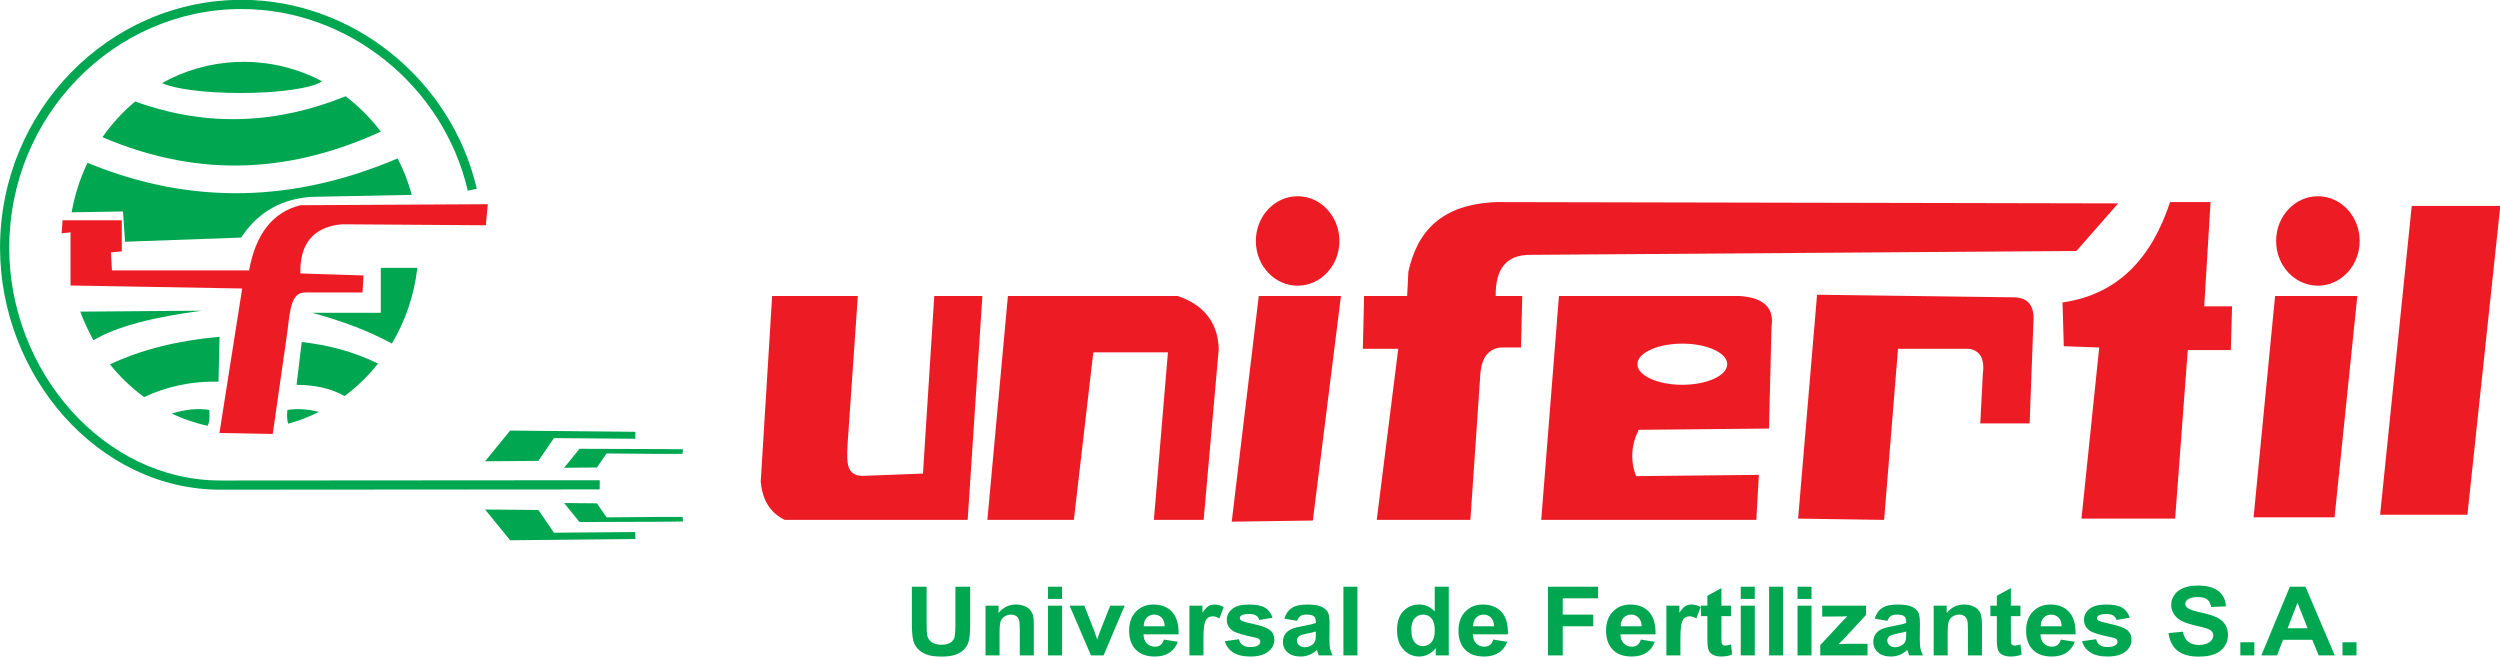 <?xml version="1.0" encoding="UTF-8"?>
<svg xmlns="http://www.w3.org/2000/svg" xmlns:xlink="http://www.w3.org/1999/xlink" width="539pt" height="141.6pt" viewBox="0 0 539 141.6" version="1.1">
<defs>
<clipPath id="clip1">
  <path d="M 0 0 L 509 0 L 509 141.602 L 0 141.602 Z M 0 0 "/>
</clipPath>
</defs>
<g id="surface1">
<path style=" stroke:none;fill-rule:evenodd;fill:rgb(92.969%,10.985%,14.11%);fill-opacity:1;" d="M 166.473 63.82 L 164.012 103.855 C 164.422 108.031 166.145 110.582 169.184 112.09 L 208.629 112.09 L 211.805 63.82 L 201.43 63.82 L 198.992 102.105 C 194.559 102.27 190.129 102.438 185.691 102.605 C 182.652 102.352 182.484 100.098 182.734 95.84 L 184.949 63.82 Z M 13.496 47.488 L 13.285 50.301 L 15.203 50.086 L 15.203 61.551 L 52.215 62.199 L 47.316 93.344 L 58.805 93.562 L 61.992 71.281 C 62.562 66.09 62.984 63.062 65.82 63.062 L 78.16 63.062 L 78.371 59.387 C 73.977 59.242 69.152 59.098 64.758 58.953 C 64.617 53.148 67.023 48.965 73.691 48.355 L 104.746 48.57 L 105.172 44.027 L 64.758 44.246 C 58.805 45.758 55.117 50.445 53.703 58.305 L 24.133 58.305 L 23.918 54.41 L 26.258 54.195 L 26.258 47.488 Z M 294.102 63.82 L 293.828 75.195 L 301.465 75.195 L 296.828 112.09 L 317.016 112.09 L 319.195 80.188 C 319.559 76.949 321.016 75.191 323.562 74.918 L 327.926 74.918 L 328.199 63.82 L 322.469 63.82 C 322.379 57.902 324.836 54.945 329.84 54.945 L 447.68 54.113 L 456.68 43.848 L 322.742 43.57 C 310.648 43.984 305.555 49.996 303.648 58.551 L 303.379 63.82 Z M 332.289 112.09 L 336.109 63.82 L 375.117 63.82 C 380.301 64.191 382.574 66.41 381.938 70.477 L 381.391 92.395 L 353.297 92.672 C 351.656 96 351.477 99.328 352.754 102.656 L 379.215 102.379 L 378.664 112.09 Z M 362.711 74.086 C 368.039 74.086 372.391 76.078 372.391 78.523 C 372.391 80.969 368.039 82.961 362.711 82.961 C 357.371 82.961 353.023 80.969 353.023 78.523 C 353.023 76.078 357.371 74.086 362.711 74.086 Z M 387.672 111.812 L 391.758 63.543 L 433.766 64.098 C 437.133 64.008 438.676 65.766 438.406 69.367 L 437.59 91.285 L 426.949 91.285 L 427.492 80.742 C 427.949 77.414 426.945 75.566 424.492 75.195 L 409.215 75.195 L 406.215 112.09 Z M 444.68 65.207 L 444.953 74.641 L 452.59 74.918 L 448.77 111.812 L 468.961 111.812 L 471.684 75.473 L 480.965 75.473 L 481.234 66.039 L 475.23 66.039 L 476.594 43.57 L 467.867 43.57 C 463.887 55.637 456.656 63.5 444.68 65.207 Z M 490.508 63.82 L 485.871 111.535 L 503.328 111.535 L 508.238 63.82 Z M 519.969 44.402 L 513.148 110.98 L 531.973 110.98 L 539.062 44.402 Z M 499.738 42.309 C 504.715 42.309 508.746 46.625 508.746 51.953 C 508.746 57.277 504.715 61.594 499.738 61.594 C 494.766 61.594 490.73 57.277 490.73 51.953 C 490.73 46.625 494.766 42.309 499.738 42.309 Z M 279.77 42.309 C 284.742 42.309 288.777 46.625 288.777 51.953 C 288.777 57.277 284.742 61.594 279.77 61.594 C 274.797 61.594 270.762 57.277 270.762 51.953 C 270.762 46.625 274.797 42.309 279.77 42.309 Z M 271.391 63.82 L 265.562 112.469 L 283.047 112.23 L 289.109 63.82 Z M 217.305 63.82 L 212.879 112.09 L 231.523 112.09 L 235.719 75.957 L 251.805 75.957 L 248.777 112.09 L 259.504 112.09 L 262.762 75.246 C 262.605 69.121 259.031 65.516 253.906 63.82 Z M 217.305 63.82 "/>
<g clip-path="url(#clip1)" clip-rule="nonzero">
<path style=" stroke:none;fill-rule:evenodd;fill:rgb(0%,65.039%,31.372%);fill-opacity:1;" d="M 29.141 21.879 C 45.066 27.629 60.102 26.574 74.516 20.758 C 77.371 22.918 79.93 25.484 82.109 28.379 C 63.547 36.855 43.828 38.859 22.09 29.578 C 24.102 26.691 26.473 24.102 29.141 21.879 Z M 196.598 126.5 L 199.781 126.5 L 199.781 134.516 C 199.781 135.789 199.82 136.617 199.898 136.992 C 200.035 137.598 200.359 138.086 200.871 138.449 C 201.383 138.82 202.09 139.004 202.973 139.004 C 203.879 139.004 204.559 138.832 205.02 138.484 C 205.477 138.137 205.754 137.711 205.844 137.207 C 205.938 136.699 205.984 135.863 205.984 134.691 L 205.984 126.5 L 209.164 126.5 L 209.164 134.277 C 209.164 136.055 209.086 137.309 208.91 138.043 C 208.738 138.777 208.422 139.395 207.961 139.902 C 207.496 140.406 206.879 140.809 206.105 141.109 C 205.336 141.41 204.316 141.559 203.07 141.559 C 201.566 141.559 200.422 141.395 199.645 141.066 C 198.867 140.738 198.254 140.316 197.801 139.797 C 197.352 139.273 197.055 138.727 196.91 138.156 C 196.699 137.309 196.598 136.055 196.598 134.398 Z M 222.891 141.305 L 219.871 141.305 L 219.871 135.832 C 219.871 134.672 219.801 133.926 219.676 133.582 C 219.547 133.246 219.336 132.98 219.047 132.789 C 218.754 132.605 218.402 132.508 217.996 132.508 C 217.473 132.508 217.004 132.645 216.59 132.91 C 216.172 133.184 215.887 133.539 215.73 133.984 C 215.578 134.43 215.504 135.25 215.504 136.449 L 215.504 141.305 L 212.48 141.305 L 212.48 130.582 L 215.285 130.582 L 215.285 132.156 C 216.281 130.941 217.539 130.336 219.051 130.336 C 219.715 130.336 220.328 130.449 220.879 130.676 C 221.43 130.902 221.848 131.188 222.129 131.539 C 222.414 131.891 222.609 132.289 222.723 132.73 C 222.84 133.176 222.891 133.812 222.891 134.637 Z M 225.953 126.5 L 228.977 126.5 L 228.977 129.125 L 225.953 129.125 Z M 225.953 130.582 L 228.977 130.582 L 228.977 141.305 L 225.953 141.305 Z M 235.215 141.305 L 230.609 130.582 L 233.781 130.582 L 235.934 136.055 L 236.555 137.883 C 236.719 137.418 236.828 137.109 236.867 136.961 C 236.969 136.66 237.078 136.355 237.191 136.055 L 239.363 130.582 L 242.473 130.582 L 237.93 141.305 Z M 250.934 137.895 L 253.945 138.367 C 253.559 139.402 252.949 140.191 252.113 140.734 C 251.277 141.277 250.234 141.547 248.977 141.547 C 246.992 141.547 245.523 140.941 244.57 139.719 C 243.816 138.746 243.438 137.512 243.438 136.023 C 243.438 134.246 243.934 132.852 244.926 131.848 C 245.91 130.84 247.164 130.336 248.676 130.336 C 250.379 130.336 251.715 130.863 252.699 131.918 C 253.68 132.973 254.148 134.586 254.109 136.762 L 246.535 136.762 C 246.559 137.602 246.801 138.258 247.266 138.723 C 247.734 139.191 248.316 139.426 249.008 139.426 C 249.484 139.426 249.879 139.305 250.203 139.066 C 250.523 138.82 250.77 138.43 250.934 137.895 Z M 251.105 135.023 C 251.086 134.199 250.859 133.578 250.43 133.148 C 250.004 132.723 249.477 132.508 248.859 132.508 C 248.199 132.508 247.656 132.734 247.227 133.188 C 246.797 133.637 246.59 134.25 246.59 135.023 Z M 259.465 141.305 L 256.441 141.305 L 256.441 130.582 L 259.246 130.582 L 259.246 132.105 C 259.727 131.383 260.16 130.91 260.547 130.68 C 260.93 130.453 261.359 130.336 261.848 130.336 C 262.539 130.336 263.199 130.516 263.84 130.875 L 262.902 133.344 C 262.398 133.039 261.922 132.883 261.484 132.883 C 261.062 132.883 260.703 132.992 260.41 133.211 C 260.113 133.43 259.887 133.824 259.715 134.398 C 259.547 134.969 259.465 136.168 259.465 137.992 Z M 264.078 138.246 L 267.109 137.812 C 267.238 138.363 267.504 138.781 267.895 139.066 C 268.285 139.355 268.84 139.5 269.551 139.5 C 270.336 139.5 270.922 139.367 271.312 139.094 C 271.586 138.906 271.715 138.652 271.715 138.336 C 271.715 138.121 271.641 137.941 271.496 137.801 C 271.344 137.664 271.008 137.539 270.484 137.426 C 268.051 136.926 266.504 136.461 265.852 136.043 C 264.945 135.465 264.496 134.66 264.496 133.629 C 264.496 132.703 264.883 131.918 265.672 131.289 C 266.449 130.652 267.66 130.336 269.301 130.336 C 270.863 130.336 272.027 130.578 272.789 131.051 C 273.547 131.531 274.07 132.238 274.355 133.176 L 271.508 133.668 C 271.387 133.254 271.156 132.934 270.812 132.711 C 270.473 132.488 269.988 132.379 269.355 132.379 C 268.559 132.379 267.992 132.48 267.645 132.691 C 267.422 132.84 267.305 133.031 267.305 133.266 C 267.305 133.469 267.402 133.641 267.605 133.781 C 267.879 133.969 268.816 134.234 270.426 134.578 C 272.035 134.922 273.16 135.344 273.797 135.844 C 274.43 136.348 274.746 137.051 274.746 137.953 C 274.746 138.934 274.309 139.781 273.43 140.488 C 272.555 141.195 271.266 141.547 269.551 141.547 C 267.992 141.547 266.766 141.25 265.855 140.656 C 264.945 140.066 264.355 139.262 264.078 138.246 Z M 279.648 133.852 L 276.906 133.387 C 277.215 132.348 277.742 131.586 278.496 131.086 C 279.254 130.59 280.367 130.336 281.852 130.336 C 283.199 130.336 284.203 130.488 284.863 130.789 C 285.52 131.09 285.988 131.469 286.254 131.93 C 286.523 132.391 286.66 133.234 286.66 134.469 L 286.629 137.781 C 286.629 138.723 286.672 139.422 286.773 139.867 C 286.867 140.312 287.051 140.797 287.316 141.305 L 284.324 141.305 C 284.246 141.117 284.148 140.836 284.035 140.469 C 283.988 140.297 283.949 140.188 283.93 140.133 C 283.41 140.605 282.859 140.957 282.273 141.195 C 281.684 141.43 281.059 141.547 280.391 141.547 C 279.215 141.547 278.285 141.246 277.609 140.652 C 276.934 140.051 276.594 139.293 276.594 138.375 C 276.594 137.773 276.754 137.23 277.055 136.754 C 277.363 136.281 277.797 135.918 278.352 135.668 C 278.906 135.414 279.715 135.191 280.758 135.004 C 282.172 134.754 283.145 134.52 283.691 134.309 L 283.691 134.023 C 283.691 133.477 283.547 133.09 283.262 132.855 C 282.973 132.625 282.434 132.508 281.637 132.508 C 281.098 132.508 280.68 132.609 280.379 132.809 C 280.078 133.004 279.84 133.352 279.648 133.852 Z M 283.691 136.156 C 283.305 136.277 282.691 136.422 281.852 136.59 C 281.012 136.758 280.469 136.926 280.211 137.082 C 279.812 137.348 279.613 137.68 279.613 138.082 C 279.613 138.484 279.773 138.824 280.09 139.113 C 280.406 139.402 280.805 139.547 281.297 139.547 C 281.84 139.547 282.359 139.379 282.852 139.043 C 283.219 138.789 283.461 138.477 283.57 138.102 C 283.652 137.863 283.691 137.398 283.691 136.719 Z M 289.641 126.5 L 292.66 126.5 L 292.66 141.305 L 289.641 141.305 Z M 312.352 141.305 L 309.547 141.305 L 309.547 139.73 C 309.086 140.344 308.531 140.797 307.895 141.098 C 307.258 141.398 306.621 141.547 305.973 141.547 C 304.66 141.547 303.539 141.051 302.602 140.059 C 301.672 139.066 301.199 137.68 301.199 135.902 C 301.199 134.082 301.656 132.703 302.562 131.758 C 303.477 130.812 304.629 130.336 306.02 130.336 C 307.297 130.336 308.398 130.836 309.328 131.832 L 309.328 126.5 L 312.352 126.5 Z M 304.285 135.711 C 304.285 136.855 304.453 137.684 304.797 138.195 C 305.277 138.934 305.965 139.305 306.836 139.305 C 307.531 139.305 308.121 139.027 308.609 138.473 C 309.094 137.918 309.34 137.086 309.34 135.984 C 309.34 134.75 309.102 133.863 308.633 133.32 C 308.16 132.781 307.555 132.508 306.812 132.508 C 306.094 132.508 305.496 132.777 305.012 133.312 C 304.527 133.844 304.285 134.645 304.285 135.711 Z M 321.941 137.895 L 324.961 138.367 C 324.566 139.402 323.961 140.191 323.121 140.734 C 322.285 141.277 321.242 141.547 319.984 141.547 C 318.004 141.547 316.531 140.941 315.578 139.719 C 314.824 138.746 314.445 137.512 314.445 136.023 C 314.445 134.246 314.941 132.852 315.934 131.848 C 316.922 130.84 318.172 130.336 319.684 130.336 C 321.383 130.336 322.723 130.863 323.711 131.918 C 324.688 132.973 325.156 134.586 325.117 136.762 L 317.547 136.762 C 317.566 137.602 317.809 138.258 318.273 138.723 C 318.742 139.191 319.324 139.426 320.016 139.426 C 320.492 139.426 320.887 139.305 321.215 139.066 C 321.535 138.82 321.781 138.43 321.941 137.895 Z M 322.113 135.023 C 322.09 134.199 321.867 133.578 321.438 133.148 C 321.008 132.723 320.484 132.508 319.867 132.508 C 319.211 132.508 318.664 132.734 318.234 133.188 C 317.805 133.637 317.594 134.25 317.598 135.023 Z M 333.738 141.305 L 333.738 126.5 L 344.551 126.5 L 344.551 129.004 L 336.926 129.004 L 336.926 132.508 L 343.508 132.508 L 343.508 135.016 L 336.926 135.016 L 336.926 141.305 Z M 353.762 137.895 L 356.777 138.367 C 356.387 139.402 355.777 140.191 354.941 140.734 C 354.105 141.277 353.062 141.547 351.805 141.547 C 349.82 141.547 348.352 140.941 347.398 139.719 C 346.645 138.746 346.266 137.512 346.266 136.023 C 346.266 134.246 346.762 132.852 347.754 131.848 C 348.742 130.84 349.992 130.336 351.504 130.336 C 353.203 130.336 354.547 130.863 355.527 131.918 C 356.508 132.973 356.977 134.586 356.938 136.762 L 349.363 136.762 C 349.387 137.602 349.629 138.258 350.094 138.723 C 350.562 139.191 351.145 139.426 351.84 139.426 C 352.312 139.426 352.711 139.305 353.031 139.066 C 353.355 138.82 353.602 138.43 353.762 137.895 Z M 353.934 135.023 C 353.914 134.199 353.688 133.578 353.258 133.148 C 352.828 132.723 352.305 132.508 351.688 132.508 C 351.027 132.508 350.484 132.734 350.055 133.188 C 349.629 133.637 349.414 134.25 349.422 135.023 Z M 362.297 141.305 L 359.27 141.305 L 359.27 130.582 L 362.074 130.582 L 362.074 132.105 C 362.559 131.383 362.992 130.91 363.371 130.68 C 363.758 130.453 364.191 130.336 364.68 130.336 C 365.367 130.336 366.031 130.516 366.672 130.875 L 365.73 133.344 C 365.227 133.039 364.754 132.883 364.316 132.883 C 363.891 132.883 363.531 132.992 363.238 133.211 C 362.941 133.43 362.715 133.824 362.547 134.398 C 362.379 134.969 362.297 136.168 362.297 137.992 Z M 373.211 130.582 L 373.211 132.844 L 371.141 132.844 L 371.141 137.164 C 371.141 138.043 371.16 138.551 371.199 138.695 C 371.242 138.84 371.328 138.957 371.469 139.055 C 371.609 139.148 371.781 139.195 371.977 139.195 C 372.262 139.195 372.664 139.102 373.199 138.926 L 373.453 141.121 C 372.754 141.406 371.961 141.547 371.066 141.547 C 370.52 141.547 370.027 141.461 369.594 141.293 C 369.156 141.121 368.84 140.895 368.633 140.621 C 368.426 140.352 368.285 139.98 368.211 139.516 C 368.145 139.188 368.109 138.52 368.109 137.516 L 368.109 132.844 L 366.723 132.844 L 366.723 130.582 L 368.109 130.582 L 368.109 128.449 L 371.141 126.793 L 371.141 130.582 Z M 375.305 126.5 L 378.328 126.5 L 378.328 129.125 L 375.305 129.125 Z M 375.305 130.582 L 378.328 130.582 L 378.328 141.305 L 375.305 141.305 Z M 381.422 126.5 L 384.445 126.5 L 384.445 141.305 L 381.422 141.305 Z M 387.547 126.5 L 390.562 126.5 L 390.562 129.125 L 387.547 129.125 Z M 387.547 130.582 L 390.562 130.582 L 390.562 141.305 L 387.547 141.305 Z M 392.445 141.305 L 392.445 139.094 L 396.727 134.48 C 397.426 133.727 397.949 133.191 398.281 132.875 C 397.934 132.895 397.473 132.906 396.898 132.91 L 392.867 132.934 L 392.867 130.582 L 402.305 130.582 L 402.305 132.59 L 397.941 137.316 L 396.402 138.883 C 397.238 138.832 397.762 138.809 397.965 138.809 L 402.641 138.809 L 402.641 141.305 Z M 406.93 133.852 L 404.188 133.387 C 404.496 132.348 405.027 131.586 405.777 131.086 C 406.535 130.59 407.648 130.336 409.133 130.336 C 410.484 130.336 411.484 130.488 412.145 130.789 C 412.805 131.09 413.27 131.469 413.539 131.93 C 413.805 132.391 413.941 133.234 413.941 134.469 L 413.906 137.781 C 413.906 138.723 413.961 139.422 414.055 139.867 C 414.152 140.312 414.34 140.797 414.598 141.305 L 411.605 141.305 C 411.527 141.117 411.43 140.836 411.316 140.469 C 411.27 140.297 411.234 140.188 411.215 140.133 C 410.691 140.605 410.141 140.957 409.555 141.195 C 408.969 141.43 408.34 141.547 407.672 141.547 C 406.496 141.547 405.57 141.246 404.895 140.652 C 404.215 140.051 403.879 139.293 403.879 138.375 C 403.879 137.773 404.031 137.23 404.34 136.754 C 404.648 136.281 405.086 135.918 405.637 135.668 C 406.188 135.414 406.992 135.191 408.039 135.004 C 409.449 134.754 410.43 134.52 410.973 134.309 L 410.973 134.023 C 410.973 133.477 410.828 133.09 410.547 132.855 C 410.258 132.625 409.715 132.508 408.922 132.508 C 408.379 132.508 407.965 132.609 407.66 132.809 C 407.359 133.004 407.117 133.352 406.93 133.852 Z M 410.973 136.156 C 410.59 136.277 409.973 136.422 409.133 136.59 C 408.297 136.758 407.754 136.926 407.488 137.082 C 407.098 137.348 406.898 137.68 406.898 138.082 C 406.898 138.484 407.055 138.824 407.371 139.113 C 407.688 139.402 408.09 139.547 408.574 139.547 C 409.121 139.547 409.641 139.379 410.133 139.043 C 410.504 138.789 410.742 138.477 410.855 138.102 C 410.934 137.863 410.973 137.398 410.973 136.719 Z M 427.309 141.305 L 424.289 141.305 L 424.289 135.832 C 424.289 134.672 424.223 133.926 424.094 133.582 C 423.965 133.246 423.754 132.98 423.465 132.789 C 423.172 132.605 422.824 132.508 422.422 132.508 C 421.891 132.508 421.422 132.645 421.008 132.91 C 420.594 133.184 420.305 133.539 420.152 133.984 C 420.004 134.43 419.922 135.25 419.922 136.449 L 419.922 141.305 L 416.898 141.305 L 416.898 130.582 L 419.703 130.582 L 419.703 132.156 C 420.703 130.941 421.961 130.336 423.473 130.336 C 424.133 130.336 424.746 130.449 425.297 130.676 C 425.848 130.902 426.266 131.188 426.551 131.539 C 426.836 131.891 427.031 132.289 427.141 132.73 C 427.254 133.176 427.309 133.812 427.309 134.637 Z M 435.609 130.582 L 435.609 132.844 L 433.547 132.844 L 433.547 137.164 C 433.547 138.043 433.562 138.551 433.605 138.695 C 433.645 138.84 433.734 138.957 433.871 139.055 C 434.012 139.148 434.184 139.195 434.383 139.195 C 434.664 139.195 435.07 139.102 435.602 138.926 L 435.859 141.121 C 435.152 141.406 434.359 141.547 433.469 141.547 C 432.926 141.547 432.434 141.461 431.996 141.293 C 431.559 141.121 431.242 140.895 431.035 140.621 C 430.836 140.352 430.691 139.98 430.609 139.516 C 430.547 139.188 430.516 138.52 430.516 137.516 L 430.516 132.844 L 429.129 132.844 L 429.129 130.582 L 430.516 130.582 L 430.516 128.449 L 433.547 126.793 L 433.547 130.582 Z M 444.316 137.895 L 447.336 138.367 C 446.941 139.402 446.336 140.191 445.496 140.734 C 444.664 141.277 443.617 141.547 442.363 141.547 C 440.379 141.547 438.906 140.941 437.953 139.719 C 437.203 138.746 436.824 137.512 436.824 136.023 C 436.824 134.246 437.32 132.852 438.309 131.848 C 439.297 130.84 440.547 130.336 442.062 130.336 C 443.762 130.336 445.102 130.863 446.086 131.918 C 447.062 132.973 447.535 134.586 447.492 136.762 L 439.922 136.762 C 439.941 137.602 440.184 138.258 440.652 138.723 C 441.117 139.191 441.699 139.426 442.395 139.426 C 442.867 139.426 443.266 139.305 443.59 139.066 C 443.91 138.82 444.156 138.43 444.316 137.895 Z M 444.492 135.023 C 444.469 134.199 444.246 133.578 443.816 133.148 C 443.387 132.723 442.863 132.508 442.246 132.508 C 441.586 132.508 441.039 132.734 440.609 133.188 C 440.18 133.637 439.969 134.25 439.977 135.023 Z M 448.891 138.246 L 451.926 137.812 C 452.055 138.363 452.312 138.781 452.715 139.066 C 453.102 139.355 453.652 139.5 454.363 139.5 C 455.148 139.5 455.734 139.367 456.129 139.094 C 456.395 138.906 456.527 138.652 456.527 138.336 C 456.527 138.121 456.453 137.941 456.309 137.801 C 456.16 137.664 455.824 137.539 455.301 137.426 C 452.863 136.926 451.316 136.461 450.664 136.043 C 449.762 135.465 449.309 134.66 449.309 133.629 C 449.309 132.703 449.699 131.918 450.48 131.289 C 451.262 130.652 452.477 130.336 454.117 130.336 C 455.68 130.336 456.844 130.578 457.602 131.051 C 458.363 131.531 458.883 132.238 459.172 133.176 L 456.32 133.668 C 456.199 133.254 455.969 132.934 455.629 132.711 C 455.285 132.488 454.801 132.379 454.172 132.379 C 453.379 132.379 452.805 132.48 452.465 132.691 C 452.234 132.84 452.117 133.031 452.117 133.266 C 452.117 133.469 452.219 133.641 452.422 133.781 C 452.691 133.969 453.633 134.234 455.242 134.578 C 456.852 134.922 457.973 135.344 458.613 135.844 C 459.242 136.348 459.559 137.051 459.559 137.953 C 459.559 138.934 459.121 139.781 458.246 140.488 C 457.371 141.195 456.078 141.547 454.363 141.547 C 452.809 141.547 451.578 141.25 450.672 140.656 C 449.762 140.066 449.172 139.262 448.891 138.246 Z M 467.539 136.488 L 470.637 136.203 C 470.82 137.184 471.199 137.898 471.773 138.359 C 472.34 138.812 473.109 139.043 474.074 139.043 C 475.102 139.043 475.879 138.84 476.391 138.43 C 476.914 138.023 477.176 137.547 477.176 137.004 C 477.176 136.652 477.066 136.355 476.844 136.109 C 476.629 135.863 476.246 135.648 475.699 135.469 C 475.328 135.344 474.477 135.133 473.152 134.82 C 471.445 134.426 470.254 133.938 469.562 133.355 C 468.594 132.543 468.109 131.551 468.109 130.375 C 468.109 129.621 468.34 128.918 468.789 128.262 C 469.246 127.605 469.902 127.105 470.758 126.762 C 471.617 126.422 472.648 126.246 473.859 126.246 C 475.84 126.246 477.328 126.656 478.336 127.469 C 479.328 128.285 479.855 129.371 479.906 130.734 L 476.723 130.863 C 476.59 130.102 476.297 129.555 475.844 129.223 C 475.398 128.887 474.727 128.723 473.828 128.723 C 472.906 128.723 472.18 128.898 471.656 129.258 C 471.32 129.484 471.152 129.793 471.152 130.176 C 471.152 130.527 471.309 130.824 471.629 131.074 C 472.023 131.391 473.004 131.723 474.551 132.062 C 476.098 132.41 477.246 132.766 477.984 133.129 C 478.727 133.496 479.305 133.996 479.73 134.633 C 480.148 135.273 480.355 136.059 480.355 136.992 C 480.355 137.84 480.105 138.637 479.605 139.375 C 479.102 140.117 478.395 140.668 477.477 141.027 C 476.559 141.391 475.414 141.566 474.047 141.566 C 472.051 141.566 470.52 141.137 469.453 140.273 C 468.383 139.406 467.746 138.145 467.539 136.488 Z M 483.016 138.469 L 486.035 138.469 L 486.035 141.305 L 483.016 141.305 Z M 503.371 141.305 L 499.906 141.305 L 498.531 137.941 L 492.227 137.941 L 490.93 141.305 L 487.551 141.305 L 493.691 126.5 L 497.059 126.5 Z M 497.508 135.449 L 495.34 129.953 L 493.211 135.449 Z M 505.039 138.469 L 508.059 138.469 L 508.059 141.305 L 505.039 141.305 Z M 110.199 92.832 L 136.531 93.09 L 136.992 93.094 L 136.988 93.559 L 136.984 94.133 L 136.98 94.602 L 136.523 94.594 L 119.438 94.453 L 116.211 99.164 L 116.07 99.363 L 115.84 99.363 L 105.57 99.449 L 104.59 99.457 L 105.215 98.684 L 109.844 93 L 109.984 92.828 Z M 129.297 105.516 L 47.551 105.574 L 47.551 105.578 L 47.523 105.578 C 34.316 105.578 22.43 99.426 13.848 89.816 C 5.293 80.238 0.023 67.215 0.012 53.438 L 0.008 53.438 L 0.008 53.402 C 0.008 38.691 5.859 25.336 15.293 15.652 C 24.73 5.965 37.762 -0.039 52.113 -0.039 C 64.031 -0.039 75.34 4.246 84.348 11.488 C 93.34 18.715 100.047 28.891 102.797 40.68 L 100.863 41.129 C 98.223 29.781 91.766 19.988 83.105 13.031 C 74.441 6.066 63.57 1.945 52.113 1.945 C 38.312 1.945 25.785 7.719 16.715 17.035 C 7.625 26.355 1.992 39.227 1.992 53.402 L 1.992 53.438 L 1.988 53.438 C 2 66.719 7.082 79.27 15.32 88.5 C 23.539 97.699 34.906 103.594 47.523 103.594 L 47.551 103.594 L 47.551 103.598 L 129.297 103.539 Z M 125.078 112.547 L 147.223 112.473 L 141.617 112.383 L 147.254 112.441 L 147.164 111.484 L 147.246 111.453 L 141.328 111.457 L 130.781 111.543 L 128.785 108.637 L 128.703 108.516 L 128.559 108.516 L 122.219 108.461 L 121.613 108.457 L 122.004 108.934 L 124.859 112.441 L 124.945 112.547 Z M 110.199 116.477 L 136.531 116.219 L 136.992 116.211 L 136.988 115.75 L 136.984 115.176 L 136.98 114.707 L 136.523 114.711 L 119.438 114.852 L 116.211 110.145 L 116.07 109.945 L 115.84 109.945 L 105.57 109.859 L 104.59 109.852 L 105.215 110.621 L 109.844 116.309 L 109.984 116.477 Z M 125.078 96.762 L 147.223 96.836 L 141.617 96.922 L 147.254 96.863 L 147.164 97.82 L 147.246 97.852 L 141.328 97.852 L 130.781 97.762 L 128.785 100.668 L 128.703 100.793 L 128.559 100.793 L 122.219 100.844 L 121.613 100.852 L 122.004 100.375 L 124.859 96.863 L 124.945 96.758 Z M 68.77 88.805 C 66.344 88.191 64.082 88.055 61.965 88.379 C 61.828 89.773 61.91 90.703 62.133 91.359 C 64.438 90.723 66.656 89.863 68.77 88.805 Z M 37.039 89.168 C 39.945 88.254 42.641 87.984 45.117 88.379 C 45.293 90.129 45.113 91.148 44.754 91.812 C 42.066 91.219 39.484 90.328 37.039 89.168 Z M 65.047 73.742 C 70.531 74.375 76.016 75.676 81.504 78.391 C 79.402 81.035 76.984 83.391 74.301 85.387 C 71.441 83.777 67.988 82.973 63.941 82.973 Z M 67.262 67.434 L 82.098 67.434 L 82.098 57.75 L 89.98 57.75 C 89.301 63.695 87.379 69.234 84.484 74.074 C 79.484 71.336 73.73 69.184 67.262 67.434 Z M 23.707 78.559 C 30.414 75.395 38.289 73.41 47.336 72.613 L 47.109 82.297 C 41.023 82.137 35.535 83.48 31.082 85.617 C 28.336 83.613 25.852 81.238 23.707 78.559 Z M 17.309 67.188 L 43.566 66.984 C 33.539 68.285 25.16 70.312 20.168 73.363 C 19.055 71.406 18.094 69.34 17.309 67.188 Z M 18.867 35.102 C 41.48 44.414 63.641 43.547 85.734 34.156 C 87.004 36.629 88.031 39.258 88.785 42.012 L 67.262 42.438 C 61.059 42.832 55.816 45.418 51.98 51.219 L 26.961 52.121 L 26.516 45.59 L 15.445 45.773 C 16.105 42.004 17.27 38.418 18.867 35.102 Z M 54.516 13.379 C 59.859 13.672 64.91 15.133 69.441 17.527 C 67.434 18.98 60.32 20.055 51.848 20.055 C 44.145 20.055 37.559 19.164 34.922 17.91 C 39.719 15.242 45.129 13.629 50.871 13.367 C 52.418 13.297 53.562 13.328 54.516 13.379 Z M 54.516 13.379 "/>
</g>
</g>
</svg>
